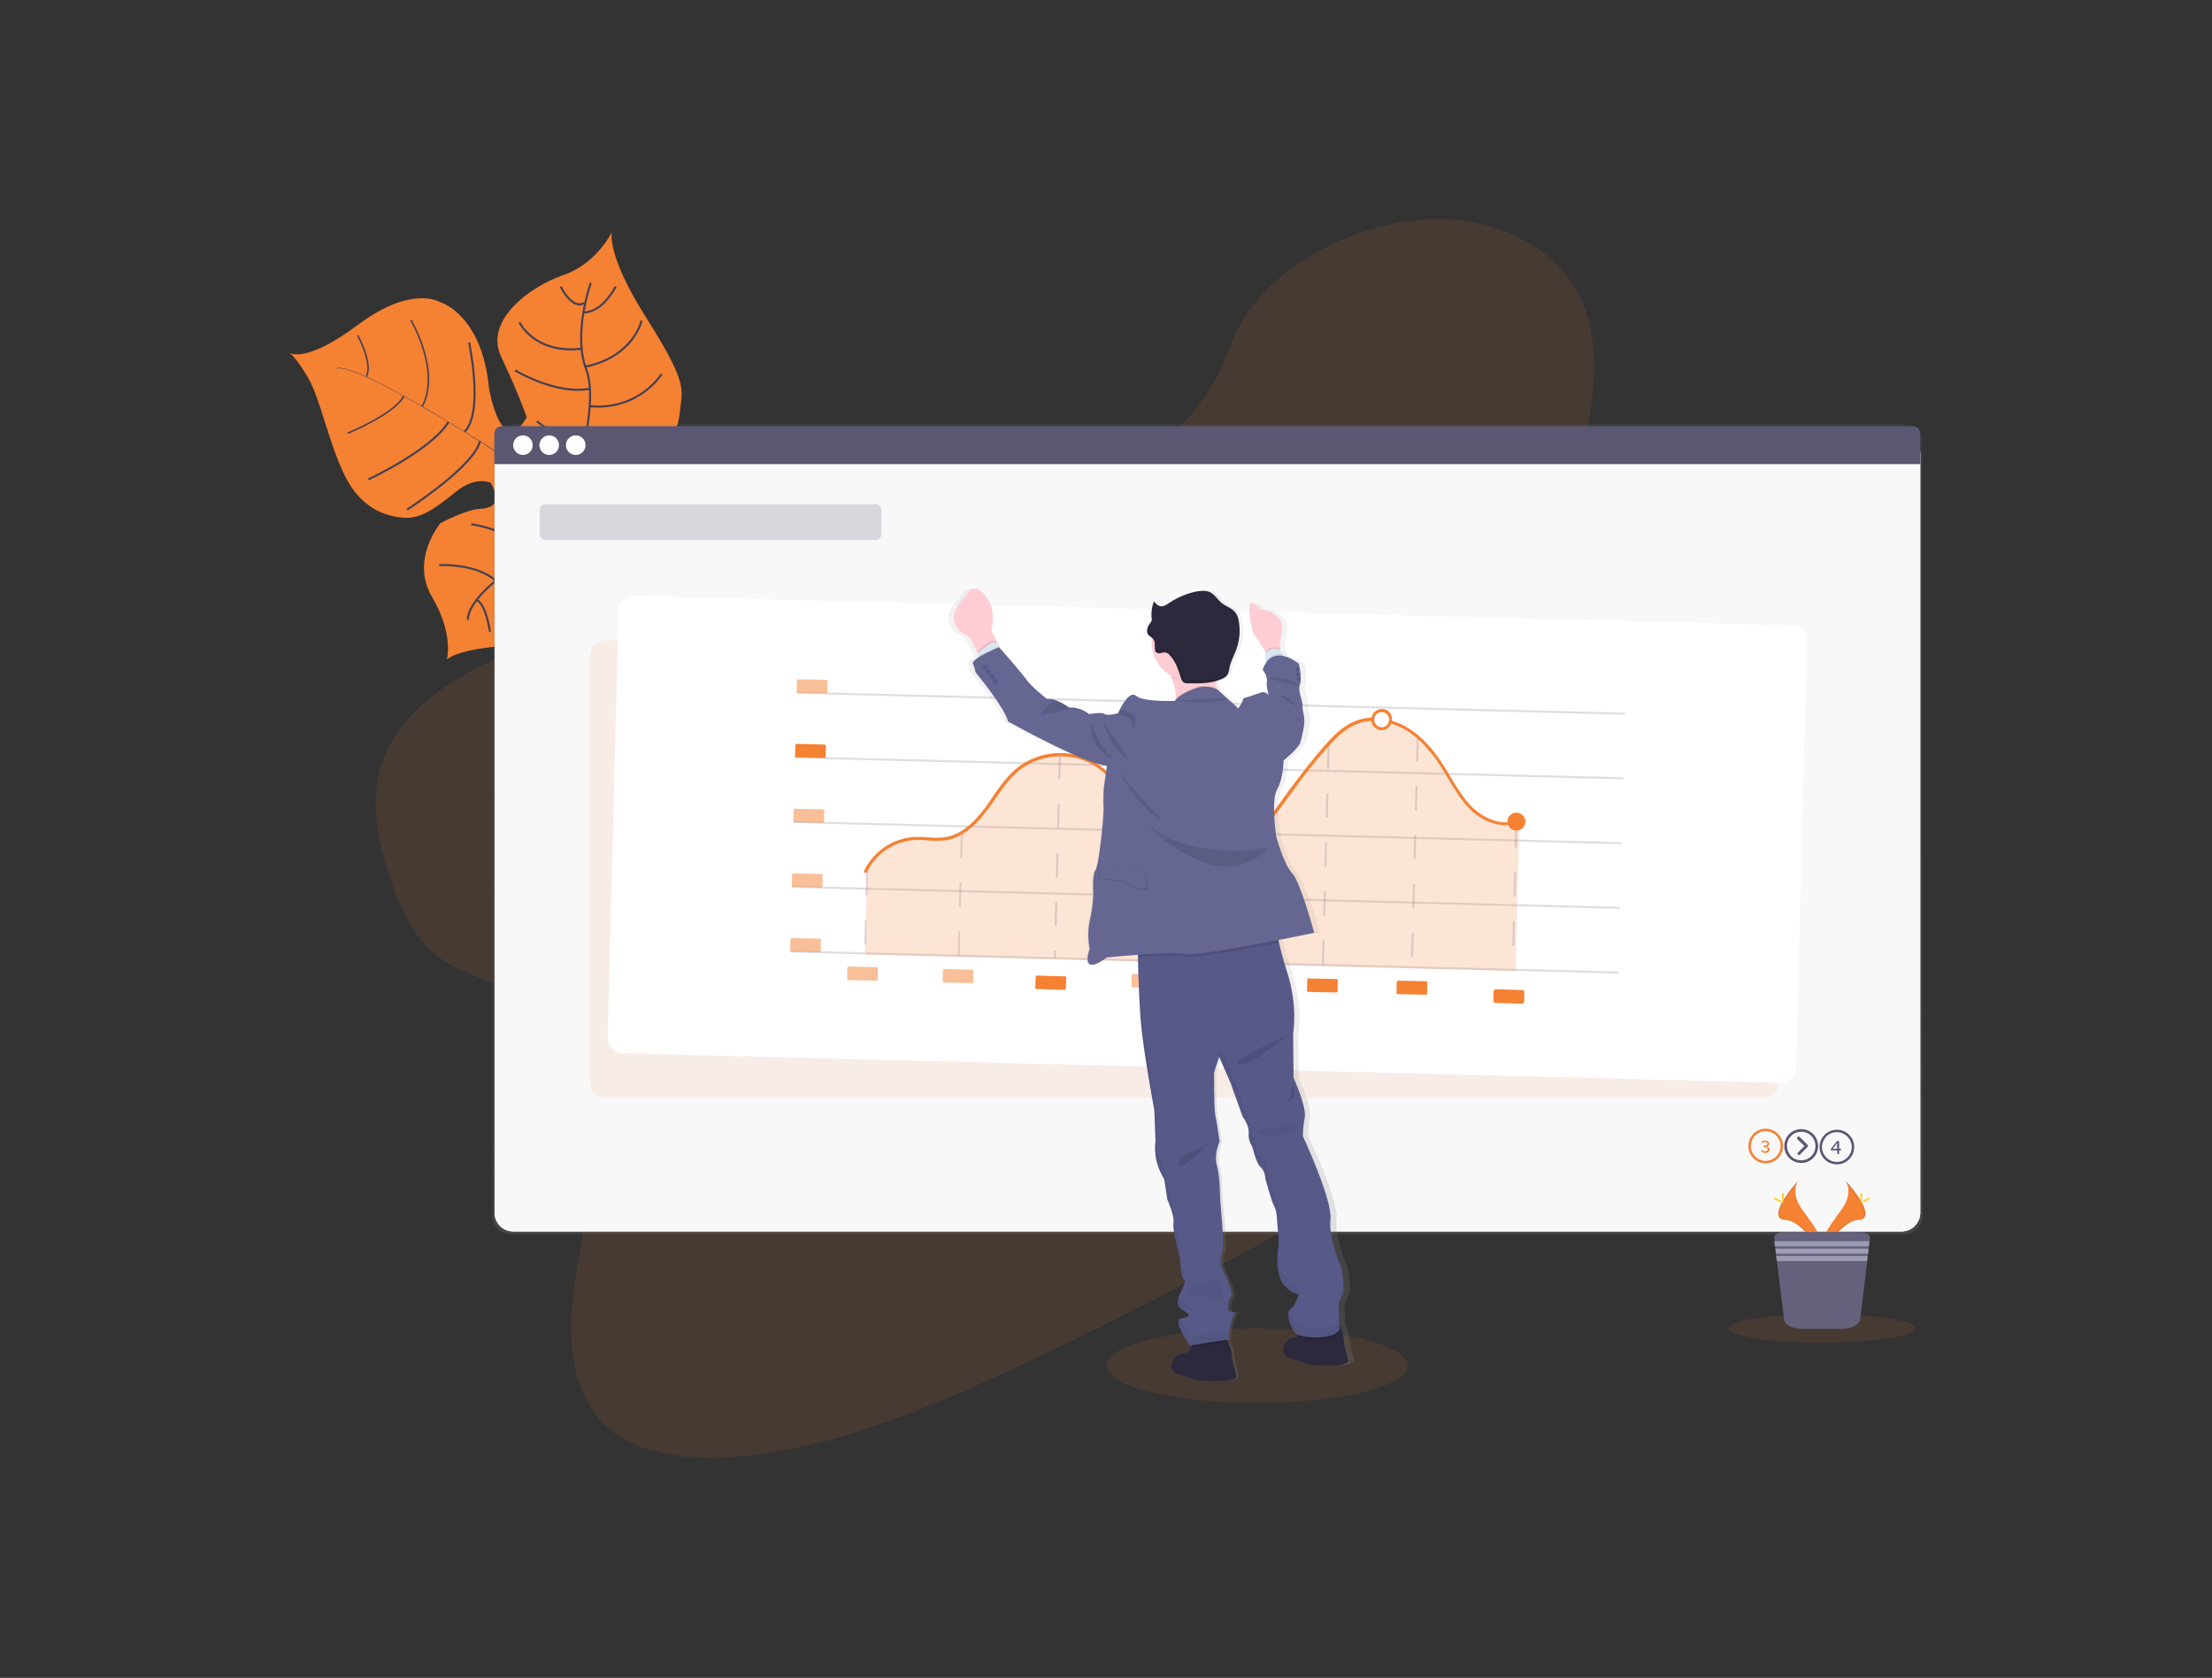 <?xml version="1.0" encoding="utf-8"?>
<!-- Generator: Adobe Illustrator 22.0.0, SVG Export Plug-In . SVG Version: 6.00 Build 0)  -->
<svg version="1.1" id="ebf8a77a-edff-4dc3-b5b4-de0e5991af45"
	 xmlns="http://www.w3.org/2000/svg" xmlns:xlink="http://www.w3.org/1999/xlink" x="0px" y="0px" viewBox="0 0 1085 822.8"
	 style="enable-background:new 0 0 1085 822.8;" xml:space="preserve">
<rect x="0" y="0" width="1085" height="822.8" fill="#333333" stroke="none"/>
<style type="text/css">
	.st0{fill:#F58132;}
	.st1{fill:#444053;}
	.st2{fill:none;stroke:#444053;stroke-miterlimit:10;}
	.st3{fill:none;stroke:#444053;stroke-width:0.75;stroke-miterlimit:10;}
	.st4{opacity:0.1;fill:#F58132;enable-background:new    ;}
	.st5{fill:url(#SVGID_1_);}
	.st6{fill:#FFFFFF;}
	.st7{opacity:4.000000e-02;fill:#5A5773;enable-background:new    ;}
	.st8{fill:#5A5773;}
	.st9{opacity:0.2;fill:none;stroke:#5A5773;stroke-miterlimit:10;enable-background:new    ;}
	.st10{opacity:0.2;fill:none;stroke:#5A5773;stroke-miterlimit:10;stroke-dasharray:12;enable-background:new    ;}
	.st11{opacity:0.2;fill:#F58132;enable-background:new    ;}
	.st12{opacity:0.5;fill:#F58132;enable-background:new    ;}
	.st13{opacity:0.2;fill:#5A5773;enable-background:new    ;}
	.st14{fill:url(#SVGID_2_);}
	.st15{fill:#2D293D;}
	.st16{opacity:0.1;enable-background:new    ;}
	.st17{fill:#575988;}
	.st18{opacity:5.000000e-02;enable-background:new    ;}
	.st19{opacity:5.000000e-02;}
	.st20{fill:#FFCDD3;}
	.st21{fill:#DCE6F2;}
	.st22{fill:#656691;}
	.st23{opacity:0.1;}
	.st24{fill:#FFD037;}
	.st25{fill:#65617D;}
	.st26{fill:#9D9CB5;}
</style>
<title>setup analytics</title>
<path class="st0" d="M300.1,113.9c0,0-2.8,10.9,16.7,41.6c19.5,30.7,18.1,35,17,43.8c-1.1,8.8-1.1,13.6-12.4,24.4
	c0,0-33.9,11.1-38.4,18c-4.5,6.9,7.5,32.1,7.5,32.1s11.5,30.6-29.9,42.4c0,0-32.4,0-41.4,7.2c0,0,3.5-12.4-7.3-30.7
	s4.1-36.1,4.1-36.1s12-6.6,19.6-7.1s10-4,5.1-12.7c0,0-7.1-3.7-16.9,4.2s-17.1,13.5-25.7,12.9s-20.7-4.3-28.7-20.1
	s-12.2-38.1-18.2-48.4S142,173,142,173s7.6,5.7,33.7-13.8s39.8-11.2,39.8-11.2s21,5.6,24.4,42.7c0,0,6.1,35.3,18.5,13.9
	c0,0-4.2-12-12.6-29.7s14.1-34.4,30.5-40C292.7,129.3,300.1,113.9,300.1,113.9z"/>
<path class="st1" d="M164.9,180.8l-0.1-0.2c5.2-2.2,29,10.8,48.1,22l-0.1,0.2C185.9,186.9,168.9,179.1,164.9,180.8z"/>
<path class="st1" d="M212.4,202.5l0.2-0.1c15.2,9,33.5,20.4,47.2,29.6c1.3,0.9,2.7,1.7,4,2.6l-0.2,0.3c-1.4-0.8-2.7-1.7-4-2.6
	C245.9,223.1,227.6,211.4,212.4,202.5z"/>
<path class="st1" d="M263.2,234.7l0.3-0.3c27.4,16.5,66,12.5,66.4,12.5l-4.3,4.8C325.3,251.8,290.8,251.2,263.2,234.7z"/>
<path class="st2" d="M289.8,138.7c0,0-9,25-2.2,42.6s-7.4,61.3-7.4,61.3s-4.7,18.4-12.3,23c0,0-11,13.7-17.5,15.2
	c-6.5,1.6-21.3,15.4-20.9,23.1"/>
<path class="st2" d="M302,140.5c0,0-6.3,12.8-15.8,12.7"/>
<path class="st2" d="M314.7,157.2c0,0-3.8,17.7-27.6,22.6"/>
<path class="st2" d="M324.5,183.5c0,0-11.2,17.9-35.2,15.7"/>
<path class="st2" d="M322.5,217c0,0-21,13.8-36.9,6.2"/>
<path class="st2" d="M275,140.5c0,0,5.5,11.6,11.6,8.1"/>
<path class="st2" d="M254.8,158.1c0,0,7.4,15.6,30.5,12.9"/>
<path class="st2" d="M252.6,181.6c0,0,20.3,12.3,36.8,9"/>
<path class="st2" d="M263.3,206.6c0,0,16.1,12.8,23.6,9.9"/>
<path class="st2" d="M259.6,216.1c0,0,4.3,13.5,0.1,16"/>
<path class="st2" d="M245.3,236.3c0,0,8.3-8.2,6-9.7"/>
<path class="st2" d="M230.1,167.9c0,0,7.3,34.5-2.2,43.8"/>
<path class="st2" d="M199.7,249.9c0,0,32.8-21.1,35.7-33.5"/>
<path class="st2" d="M180.7,235.1c0,0,30.9-14.4,39.3-28.2"/>
<path class="st3" d="M201.5,156.9c0,0,14.9,24.9,5.6,42.4"/>
<path class="st3" d="M170.6,212.4c0,0,22.9-9.3,27.5-18.2"/>
<path class="st3" d="M175.5,164.5c0,0,7.7,14.1,4.1,20.2"/>
<path class="st2" d="M254.8,248c0,0,20.7-2.8,22.9,2.6"/>
<path class="st2" d="M287.8,290.4c0,0-1.1-22.6-14-31.3"/>
<path class="st2" d="M231.2,257.1c0,0,21.7,2.6,29.4,16.7"/>
<path class="st2" d="M267.5,306.8c0,0,3.4-16.6-12.5-28.3"/>
<path class="st2" d="M215.5,277.1c0,0,18-0.9,27.6,7.6"/>
<path class="st2" d="M240.3,309.8c0,0-1.7-13.1-6.4-15.6"/>
<path class="st4" d="M519.5,253.4c-40.5,20.4-84.8,29.3-128,36.1c-43.2,6.9-86.8,12.1-129.3,26.4c-27.4,9.2-56.3,24.1-69.8,47.3
	c-13,22.3-8.2,46-1.3,66.7c5.2,15.6,11.8,31.3,26,40.8c9.8,6.6,22.6,9.7,33.3,15.3c37.3,19.5,43.3,65.3,37.3,107.4
	c-2.8,19.8-7.7,39.8-7.6,59.1s5.7,38.6,21,50c15.2,11.3,38.1,13.6,60.5,11.8c45.6-3.7,91.4-22.6,135-42.9
	c96.6-44.9,189.1-98.5,281.4-151.9c34.1-19.8,68.5-39.6,99.9-63.1c17.5-13,34.7-27.9,42.8-45.8c10.3-22.7,2.4-47.4-18.3-57.6
	c-34.7-17.1-92.7,5.5-122.6-16.9c-16.5-12.3-18.7-34.8-16-56c5.8-45.4,29.6-95.5,11.4-134c-12.5-26.4-45.4-41.8-81.3-38
	c-37.6,4-79.4,28.7-90.6,62.1C591.7,204.8,555.2,235.4,519.5,253.4z"/>
<ellipse class="st4" cx="616.6" cy="669.7" rx="73.9" ry="18.3"/>
<linearGradient id="SVGID_1_" gradientUnits="userSpaceOnUse" x1="592.196" y1="217.725" x2="592.196" y2="615.104" gradientTransform="matrix(1 0 0 -1 0 822.992)">
	<stop  offset="0" style="stop-color:#808080;stop-opacity:0.25"/>
	<stop  offset="0.54" style="stop-color:#808080;stop-opacity:0.12"/>
	<stop  offset="1" style="stop-color:#808080;stop-opacity:0.1"/>
</linearGradient>
<path class="st5" d="M250.7,207.9h683.1c5.1,0,9.2,4.1,9.2,9.2V596c0,5.1-4.1,9.2-9.2,9.2H250.7c-5.1,0-9.2-4.1-9.2-9.2V217.1
	C241.4,212,245.6,207.9,250.7,207.9z"/>
<path class="st6" d="M251.8,213.5h680.9c5.1,0,9.2,4.1,9.2,9.2v372c0,5.1-4.1,9.2-9.2,9.2H251.8c-5.1,0-9.2-4.1-9.2-9.2v-372
	C242.6,217.6,246.7,213.5,251.8,213.5z"/>
<path class="st6" d="M251.8,213.5h680.9c5.1,0,9.2,4.1,9.2,9.2v372c0,5.1-4.1,9.2-9.2,9.2H251.8c-5.1,0-9.2-4.1-9.2-9.2v-372
	C242.6,217.6,246.7,213.5,251.8,213.5z"/>
<path class="st7" d="M251.8,213.5h680.9c5.1,0,9.2,4.1,9.2,9.2v372c0,5.1-4.1,9.2-9.2,9.2H251.8c-5.1,0-9.2-4.1-9.2-9.2v-372
	C242.6,217.6,246.7,213.5,251.8,213.5z"/>
<path class="st8" d="M938.4,209H246.1c-2,0-3.6,1.6-3.6,3.6v15h699.4v-15C941.9,210.6,940.3,209,938.4,209z"/>
<g id="_x34_856ee63-6c9d-47e3-9e79-3603b2312fc4">
	<circle class="st6" cx="256.5" cy="218.3" r="4.8"/>
	<circle class="st6" cx="269.4" cy="218.3" r="4.8"/>
	<circle class="st6" cx="282.4" cy="218.3" r="4.8"/>
</g>
<path class="st4" d="M296.9,314H865c4.2,0,7.5,3.4,7.5,7.5v209.4c0,4.2-3.4,7.5-7.5,7.5H296.9c-4.2,0-7.5-3.4-7.5-7.5V321.5
	C289.4,317.4,292.7,314,296.9,314z"/>
<path class="st6" d="M311.1,292.3L879,306.7c4.2,0.1,7.4,3.6,7.3,7.7L881,523.7c-0.1,4.2-3.6,7.4-7.7,7.3l-567.9-14.5
	c-4.2-0.1-7.4-3.6-7.3-7.7l5.3-209.3C303.5,295.4,307,292.2,311.1,292.3z"/>
<line class="st9" x1="390.8" y1="339.7" x2="797" y2="350"/>
<line class="st9" x1="390" y1="371.4" x2="796.2" y2="381.7"/>
<line class="st9" x1="389.2" y1="403.1" x2="795.4" y2="413.5"/>
<line class="st9" x1="388.4" y1="434.9" x2="794.6" y2="445.2"/>
<line class="st10" x1="425.3" y1="427.2" x2="424.3" y2="467.5"/>
<line class="st9" x1="387.6" y1="466.6" x2="793.8" y2="476.9"/>
<line class="st10" x1="470.2" y1="468.7" x2="471.8" y2="408.6"/>
<path class="st11" d="M739,403.8c-7.2,0.6-14.3-3.4-18.6-7.7c-4.5-4.4-7.7-9.9-10.9-15.2c-1-1.7-2-3.4-3.1-5.1
	c-5.5-8.7-11-14.5-17.2-18.4c-2.3-1.4-4.8-2.5-7.3-3.4c-0.2,0.6-0.6,1.1-1,1.6c-0.9,1-2.2,1.6-3.6,1.6h-0.2c-2.5-0.1-4.6-2-5-4.5
	c-2.3,0.1-4.6,0.6-6.8,1.4c-6.4,2.4-11.3,7.6-15.8,12.8c-5.4,6.2-10.6,12.7-15.4,19.4c-1,1.3-2,2.7-3,4.1
	c-5.3,7.3-10.7,14.9-17.7,20.8c-9.4,8-20.8,11.4-30.4,9.2c-11.5-2.7-19.7-12.8-25.6-21.4c-0.7-1.1-1.5-2.2-2.3-3.3
	c-5.5-8.1-11.1-16.5-19.5-21.4c-11-6.5-26.2-5.3-36.2,2.6c-4.9,3.9-8.5,9.2-12,14.3c-1.2,1.8-2.5,3.6-3.8,5.3
	c-6.6,8.9-13.3,13.8-20.6,14.8c-2.9,0.3-5.8,0.3-8.6,0c-1.9-0.1-3.9-0.3-5.8-0.2c-9.8,0.4-18.6,5.9-23.3,14.5l-1,42.5l319.1,8.1
	l1.8-70.3c-2.1,1.2-4.8,0.4-6-1.8C739.1,404.1,739,404,739,403.8L739,403.8z"/>
<line class="st10" x1="519.9" y1="370.2" x2="517.4" y2="469.9"/>
<line class="st10" x1="564.5" y1="408.3" x2="562.9" y2="471.1"/>
<line class="st10" x1="608.7" y1="415.7" x2="607.3" y2="472.2"/>
<line class="st10" x1="651.7" y1="365.1" x2="648.9" y2="473.3"/>
<line class="st10" x1="695.4" y1="361.4" x2="692.5" y2="474.4"/>
<line class="st10" x1="743.8" y1="403.9" x2="742" y2="475.6"/>
<path class="st0" d="M681.4,349.1c-1-1-2.3-1.5-3.7-1.4c-2.5,0-4.6,1.9-5,4.4c0,0.3-0.1,0.6-0.1,0.9c0,0.2,0,0.4,0,0.6
	c0.2,1.2,0.7,2.2,1.5,3c0.9,0.9,2.1,1.4,3.4,1.5h0.2c1.4,0,2.7-0.6,3.6-1.6c0.4-0.5,0.8-1,1-1.6c0.2-0.5,0.3-0.9,0.4-1.4
	c0-0.2,0-0.4,0-0.7C682.9,351.4,682.3,350.1,681.4,349.1z M681.1,354.5c-0.2,0.4-0.4,0.7-0.7,1c-1.4,1.5-3.8,1.5-5.2,0.1
	c-0.6-0.5-0.9-1.2-1.1-2c0-0.2-0.1-0.4-0.1-0.6c0-0.3,0-0.6,0.1-0.9c0.4-1.7,1.8-2.8,3.5-2.9h0.2c2,0.1,3.6,1.6,3.6,3.6
	c0,0.1,0,0.2,0,0.2C681.5,353.5,681.3,354,681.1,354.5z"/>
<circle class="st0" cx="743.8" cy="402.9" r="4.4"/>
<path class="st0" d="M674.1,352.9c0,0.2,0,0.4,0.1,0.6c-0.5,0-1,0-1.5,0c-2.3,0.1-4.6,0.6-6.8,1.4c-6.4,2.4-11.3,7.6-15.8,12.8
	c-5.4,6.2-10.6,12.7-15.4,19.4c-1,1.3-1.9,2.7-3,4.1c-5.3,7.3-10.7,14.9-17.7,20.8c-9.4,8-20.8,11.4-30.4,9.2
	c-11.5-2.7-19.7-12.8-25.6-21.4c-0.7-1.1-1.5-2.2-2.3-3.3c-5.5-8.1-11.2-16.5-19.5-21.4c-11-6.5-26.2-5.3-36.2,2.6
	c-4.8,3.9-8.5,9.2-12,14.3c-1.2,1.8-2.5,3.6-3.8,5.3c-6.6,8.9-13.3,13.8-20.6,14.8c-2.9,0.3-5.8,0.3-8.6,0c-1.9-0.2-3.9-0.3-5.8-0.2
	c-10.5,0.4-19.9,6.8-24.2,16.3l-1.4-0.6c4.6-10.1,14.4-16.7,25.5-17.2c2,0,4,0,6,0.2c2.8,0.3,5.5,0.3,8.3,0
	c6.8-1,13.2-5.6,19.6-14.2c1.3-1.7,2.5-3.5,3.7-5.3c3.6-5.2,7.3-10.6,12.3-14.6c10.9-8.5,25.8-9.6,37.8-2.8
	c8.7,5.1,14.4,13.6,20,21.9c0.7,1.1,1.5,2.2,2.3,3.3c5.7,8.3,13.7,18.2,24.7,20.8c9.1,2.1,20-1.2,29.1-8.9
	c6.9-5.8,12.3-13.3,17.5-20.6c1-1.4,1.9-2.7,3-4.1c4.9-6.6,10.1-13.2,15.5-19.5c4.6-5.3,9.6-10.7,16.4-13.2c2.4-0.9,4.8-1.4,7.3-1.5
	c0.5,0,1,0,1.5,0C674.1,352.4,674.1,352.6,674.1,352.9z"/>
<path class="st0" d="M744.1,403.6c-8.7,3.2-17.8-1.6-23-6.7c-4.5-4.4-7.7-9.9-10.9-15.2c-1-1.7-2-3.4-3.1-5.1
	c-5.5-8.7-11-14.5-17.2-18.4c-2.3-1.4-4.8-2.5-7.3-3.3c-0.5-0.2-1-0.3-1.5-0.4c0.2-0.4,0.3-0.9,0.4-1.4c0.5,0.1,1,0.3,1.5,0.4
	c2.7,0.9,5.3,2,7.7,3.5c6.5,4,12.1,10,17.7,18.9c1.1,1.7,2.1,3.4,3.1,5.1c3.1,5.2,6.3,10.6,10.7,14.9c4.9,4.8,13.5,9.4,21.5,6.4
	L744.1,403.6z"/>
<path class="st12" d="M391.6,333.1l13.7,0.3c0.4,0,0.7,0.3,0.6,0.7l-0.1,5.3c0,0.4-0.3,0.7-0.7,0.6l-13.7-0.3
	c-0.4,0-0.7-0.3-0.6-0.7l0.1-5.3C391,333.4,391.3,333.1,391.6,333.1z"/>
<path class="st0" d="M390.8,364.8l13.7,0.3c0.4,0,0.7,0.3,0.6,0.7l-0.1,5.3c0,0.4-0.3,0.7-0.7,0.6l-13.7-0.3c-0.4,0-0.7-0.3-0.6-0.7
	l0.1-5.3C390.2,365.1,390.5,364.8,390.8,364.8z"/>
<path class="st12" d="M390,396.6l13.7,0.3c0.4,0,0.7,0.3,0.6,0.7l-0.1,5.3c0,0.4-0.3,0.7-0.7,0.6l-13.7-0.3c-0.4,0-0.7-0.3-0.6-0.7
	l0.1-5.3C389.3,396.8,389.7,396.5,390,396.6z"/>
<path class="st12" d="M389.2,428.3l13.7,0.3c0.4,0,0.7,0.3,0.6,0.7l-0.1,5.3c0,0.4-0.3,0.7-0.7,0.6l-13.7-0.3
	c-0.4,0-0.7-0.3-0.6-0.7l0.1-5.3C388.5,428.6,388.8,428.3,389.2,428.3z"/>
<path class="st12" d="M388.4,460l13.7,0.3c0.4,0,0.7,0.3,0.6,0.7l-0.1,5.3c0,0.4-0.3,0.7-0.7,0.6l-13.7-0.3c-0.4,0-0.7-0.3-0.6-0.7
	l0.1-5.3C387.7,460.3,388,460,388.4,460z"/>
<path class="st12" d="M416.3,474l13.7,0.3c0.4,0,0.7,0.3,0.6,0.7l-0.1,5.3c0,0.4-0.3,0.7-0.7,0.6l-13.7-0.3c-0.4,0-0.7-0.3-0.6-0.7
	l0.1-5.3C415.7,474.3,416,474,416.3,474z"/>
<path class="st12" d="M463.2,475.2l13.7,0.3c0.4,0,0.7,0.3,0.6,0.7l-0.1,5.3c0,0.4-0.3,0.7-0.7,0.6l-13.7-0.3
	c-0.4,0-0.7-0.3-0.6-0.7l0.1-5.3C462.5,475.5,462.8,475.2,463.2,475.2z"/>
<path class="st0" d="M508.7,478.4l13.7,0.4c0.4,0,0.7,0.3,0.6,0.7l-0.2,5.3c0,0.4-0.3,0.7-0.7,0.6l-13.7-0.4c-0.4,0-0.7-0.3-0.6-0.7
	l0.2-5.3C508,478.7,508.3,478.4,508.7,478.4z"/>
<path class="st12" d="M555.8,477.6l13.7,0.3c0.4,0,0.7,0.3,0.6,0.7l-0.1,5.3c0,0.4-0.3,0.7-0.7,0.6l-13.7-0.3
	c-0.4,0-0.7-0.3-0.6-0.7l0.1-5.3C555.1,477.8,555.4,477.6,555.8,477.6z"/>
<path class="st12" d="M600.2,478.7l13.7,0.3c0.4,0,0.7,0.3,0.6,0.7l-0.1,5.3c0,0.4-0.3,0.7-0.7,0.6l-13.7-0.3
	c-0.4,0-0.7-0.3-0.6-0.7l0.1-5.3C599.5,479,599.9,478.7,600.2,478.7z"/>
<path class="st0" d="M641.9,479.8l13.7,0.3c0.4,0,0.7,0.3,0.6,0.7l-0.1,5.3c0,0.4-0.3,0.7-0.7,0.6l-13.7-0.3c-0.4,0-0.7-0.3-0.6-0.7
	l0.1-5.3C641.2,480,641.5,479.7,641.9,479.8z"/>
<path class="st0" d="M685.8,480.9l13.7,0.3c0.4,0,0.7,0.3,0.6,0.7l-0.1,5.3c0,0.4-0.3,0.7-0.7,0.6l-13.7-0.3c-0.4,0-0.7-0.3-0.6-0.7
	l0.1-5.3C685.1,481.2,685.4,480.9,685.8,480.9z"/>
<path class="st0" d="M733.7,485.1l13,0.4c0.6,0,1,0.5,1,1.1l-0.1,4.6c0,0.6-0.5,1-1.1,1l-13-0.4c-0.6,0-1-0.5-1-1.1l0.1-4.6
	C732.6,485.6,733.1,485.1,733.7,485.1z"/>
<path class="st0" d="M866.1,554.7c4,0,7.3,3.3,7.3,7.3c0,4-3.3,7.3-7.3,7.3c-4,0-7.3-3.3-7.3-7.3c0-1.9,0.8-3.8,2.1-5.2
	C862.3,555.4,864.2,554.7,866.1,554.7 M866.1,553.5c-4.7,0-8.5,3.8-8.5,8.5c0,4.7,3.8,8.5,8.5,8.5c4.7,0,8.5-3.8,8.5-8.5
	c0,0,0,0,0,0C874.5,557.3,870.8,553.5,866.1,553.5z"/>
<path class="st0" d="M863.8,564.5l0.4-0.6c0.4,0.4,1,0.7,1.6,0.7c0.7,0,1.3-0.4,1.3-1s-0.5-1.1-2-1.1v-0.7c1.3,0,1.8-0.4,1.8-1
	s-0.5-0.8-1.1-0.8c-0.5,0-1,0.2-1.4,0.6l-0.5-0.6c0.5-0.5,1.2-0.7,1.9-0.7c1.1,0,2,0.6,2,1.5c0,0.7-0.5,1.1-1.2,1.4v0
	c0.8,0.1,1.4,0.7,1.4,1.5c0,1-1,1.7-2.2,1.7C865.2,565.3,864.4,565,863.8,564.5z"/>
<path class="st8" d="M901,555.2c4,0,7.3,3.3,7.3,7.3c0,4-3.3,7.3-7.3,7.3c-4,0-7.3-3.3-7.3-7.3c0-1.9,0.8-3.8,2.1-5.2
	C897.2,555.9,899.1,555.2,901,555.2 M901,554c-4.7,0-8.5,3.8-8.5,8.5s3.8,8.5,8.5,8.5c4.7,0,8.5-3.8,8.5-8.5c0,0,0,0,0,0
	C909.5,557.8,905.7,554,901,554C901,554,901,554,901,554L901,554z"/>
<path class="st8" d="M901.1,561.6c0-0.4,0-0.8,0.1-1.2h-0.1c-0.2,0.3-0.4,0.6-0.6,1l-1.5,1.9h4v0.8h-5v-0.6l3-3.9h1.1v6.3h-0.9
	L901.1,561.6z"/>
<path class="st8" d="M881.7,557.6c0.3-0.3,0.8-0.3,1.1,0l3.8,3.8c0.3,0.3,0.3,0.8,0,1c0,0,0,0,0,0l-3.7,3.8c-0.3,0.3-0.7,0.3-1,0
	c0,0,0,0,0,0c-0.3-0.3-0.3-0.7,0-1c0,0,0,0,0,0l3.2-3.2l-3.3-3.2C881.4,558.5,881.4,558,881.7,557.6
	C881.7,557.7,881.7,557.7,881.7,557.6L881.7,557.6z"/>
<path class="st8" d="M875.2,562c0,4.6,3.7,8.3,8.3,8.3c4.6,0,8.3-3.7,8.3-8.3c0-4.6-3.7-8.3-8.3-8.3c0,0,0,0,0,0
	C879,553.7,875.2,557.4,875.2,562z M876.5,562c0-3.9,3.1-7,7-7c3.9,0,7,3.1,7,7c0,3.9-3.1,7-7,7c-1.9,0-3.7-0.7-5-2.1
	C877.3,565.6,876.5,563.8,876.5,562z"/>
<path class="st13" d="M267.5,247.3h162c1.6,0,2.8,1.3,2.8,2.8V262c0,1.6-1.3,2.8-2.8,2.8h-162c-1.6,0-2.8-1.3-2.8-2.8v-11.9
	C264.6,248.5,265.9,247.3,267.5,247.3z"/>
<linearGradient id="SVGID_2_" gradientUnits="userSpaceOnUse" x1="512.952" y1="6.063" x2="512.952" y2="399.051" gradientTransform="matrix(0.999 -3.838781e-02 -3.838781e-02 -0.999 59.588 704.09)">
	<stop  offset="0" style="stop-color:#808080;stop-opacity:0.25"/>
	<stop  offset="0.54" style="stop-color:#808080;stop-opacity:0.12"/>
	<stop  offset="1" style="stop-color:#808080;stop-opacity:0.1"/>
</linearGradient>
<path class="st14" d="M664.1,666.6c-1.2-4.4-2-8.3-2-8.3s0.1-4.9-2.3-8.5l0-1.2l0,0l-0.3-9c0.6-1.7,1.3-3.3,2.1-4.8
	c1.5-2.9-0.5-13.2-0.5-13.2s-6.6-14.4-5.5-23.7c1.1-9.3-13.9-40.7-13.9-40.7c0-3.1,0.3-6.2,0.9-9.2c0.1-0.6,0.2-1.3,0.1-1.9
	c0-0.1,0-0.1,0-0.2c0,0,0,0.1,0,0.1c-0.4-6.1-5.7-17.4-5.7-17.4l-0.2-21.9c0,0,2.6-13-3.1-30.1c-2-6-3.3-10.7-4.2-14.5
	c-0.1-0.4-0.2-0.8-0.3-1.2c10.3-2,18.2-3.6,18.2-3.6s-7-24.9-11.2-29.2c-4.2-4.2-8-17.9-8-17.9s-2.8-17.7,0.4-23
	c3.2-5.3,3.4-14.3,3.4-14.3s7.6-6,8.5-8.5c0.9-2.5,2.3-8.3,2.2-11.3c-0.1-3-1.2-5.6-0.9-7.2c0.3-1.6-2.6-7.5-1.4-10.3
	c0.3-0.9,0.4-1.8,0.4-2.7c0,0,0-0.1,0-0.1s0,0,0,0c-0.1-2.5-0.4-4.9-1-7.3c-2.3-1.8-5-3.1-7.9-3.8l-0.2-0.7l-0.5-1.8
	c-0.3-0.2-0.5-0.3-0.8-0.4l0-0.6l-0.2-2.5l1-5.8c2-10.1-11.4-11.1-11.4-11.1c-0.9-1.5-2.3-2.6-3.9-3.2c-2.7-0.8,0.1,15,1.4,16
	c1,0.7,4.1,5.6,5.6,8l0,0l0.2,0.4c-0.2,0.2-0.4,0.4-0.6,0.7l0.6,3.4l0.1,0.5c-0.8,1.1-1.5,2.4-2,3.7c0,0,2.5,2.6,2.2,5.6
	c-0.4,3,1,6.7,1.1,6.9c-0.1-0.2-1.9-1.9-3.6-1.4c-1.7,0.5-6.4,2.1-6.4,2.1s-3.6,0.7-3.2,1.5s-2.3,4.3-2.3,4.3l-10-8.7
	c-0.1-0.3-0.2-0.5-0.3-0.8c-0.4-1.3-0.8-2.6-1-3.9c1-0.3,2.1-0.7,3-1.1c1-0.4,1.9-1,2.6-1.8c0.9-1.2,1-2.8,1.4-4.2
	c0.6-2.8,2.2-5.4,3.3-8.1c1.8-4.5,2.3-9.5,1.4-14.3c-0.2-1.5-0.8-2.9-1.6-4.1c-1.7-2.1-4.5-2.9-6.6-4.5s-3.6-4.2-6-5.4
	c-2.2-1.1-4.9-0.8-7.3-0.3c-4.8,1-9.4,2.8-13.5,5.5c-1.4,0.9-2.9,1.9-4.5,1.7c-1.4-0.2-2.4-1.3-3.4-2.3c0,0,0-0.1,0-0.1l-0.1-0.1
	c-0.9,2.3-1.3,4.8-1.2,7.2c0,0.4,0,0.8,0.1,1.2c0,0.1,0,0.3,0,0.4c0,0.1,0,0.2,0,0.3l0,0c0,0.2,0,0.3-0.1,0.5
	c-0.2,0.5-0.5,1-0.8,1.3c-0.3,0.3-0.5,0.7-0.7,1.1c0-0.1,0.1-0.3,0.1-0.4c-0.6,0.9-0.9,2-0.9,3.1c0,0.8,0.3,1.6,0.8,2.1
	c0.5,0.5,1,0.9,1.6,1.2c-0.2,1.1-0.2,2.1-0.2,3.2c0.3,6.5,3.9,12.4,9.7,15.5l0.4,0.8c1.4,3.2,2.4,6.9,2.1,10.4
	c0,0.3-0.1,0.5-0.1,0.7c-0.1,0.1-0.2,0.3-0.3,0.4l0,0c0,0-15.8,0.7-19.7-2.5c-3.9-3.2-9.1,8.6-9.1,8.6s-5.6,1.3-6.8,0.3
	c-1.2-1.1-7.8,0.1-7.8,0.1c-2.8-2.3-6.4-3.5-10-3.2c-2.3-1.6-4.8-2.9-7.4-3.8l0,0l-0.2-0.1l0,0c-1.2-0.4-2.4-0.5-3.6-0.3
	c0,0-8-6.1-10.4-9.5c-2.4-3.4-13.7-15.8-13.8-15.8l-0.1-0.6l-0.2-1.9c-0.3,0.1-0.6,0.1-1,0.1c-0.1-0.2-0.1-0.4-0.2-0.6
	c-0.7-1.8-1.5-3.5-2.5-5.2c0,0-0.1-2.4,0.6-3c0.7-0.6-0.6-9.2-0.6-9.2s-7.7-16.2-13.5-3.6c0,0-11.6,8.4-1.2,17.2
	c0,0,4.1,1.8,4.7,3.3c0.4,1,1.9,3.7,2.8,5.5l0.4,0.8l-0.1,0.1l0.2,1.5l0.1,0.6c-1.8,1.1-3.1,2.3-2.7,3c0.6,1.3,1,2.8,1.3,4.2
	c0,0,14.5,16.8,16.5,24.1c0,0,37.9,20.6,50.1,21.7l-1.7,11.1c0,0-0.4,6.6-0.1,9c0.3,2.3-1,13.1-1,13.1s-1.5,15.8-3.2,18.1
	s-1,11.7-1,11.7c-0.3,4.5-0.9,9-1.9,13.5c-1.6,6,0,13.4,0,13.4s-5.6,14.4,8.8,4.2c0,0,7.2-0.7,15.6-1.3c0,0.3,0,0.5,0,0.8
	c0,1.1,0,2.2,0.1,3.5c0.2,8.1,0.6,19.3,1.3,27.7c1.2,14.9,6.9,44.3,6.9,44.3l0.6,14.8c-0.2,1.4-0.3,2.8-0.3,4.3
	c0.1,5.2,1.7,10.3,4.6,14.7l1.5,9.9c0,0,3,6.4,3.1,10.3c0,0.3,0,0.6-0.1,1c-0.1,0.5-0.1,1-0.1,1.5c0,4.5,3.1,15.2,3.1,15.2
	s0.6,10.8,2.2,11.4c1.4,0.5-1.6,6.3-2.5,8c0-0.1-0.1-0.2-0.1-0.3l-0.2,0.3c-0.3,0.9-0.4,1.8-0.4,2.8c-0.1,1.5,0.6,3,1.9,3.7
	c3.2,1.8,4.9,3.3,2.3,4c-1,0.2-1.9,0.4-2.8,0.7l-0.1-0.4c-0.7,0.3-1.1,1.1-0.9,1.9c0,0.8,0.3,1.9,1.1,3.6c2.8,5.7,4.7,7.8,4.7,7.8
	l1.2-0.2c-0.2,0.5-0.4,0.9-0.7,1.4c-0.4,0.7-1.1,1.3-1.8,1.7c-0.7,0.4-1.4,0.7-2.2,0.8c-1.8,0.1-3.4,1-4.5,2.4
	c-1.5,2.2-2.4,5,0.9,7.4l11.8,3.6c0,0,20.1,1.8,18.8-2.6c-1.2-4.4-2-8.3-2-8.3c0-2.7-0.7-5.4-1.9-7.9c-0.2-0.4-0.5-0.8-0.7-1.1
	l0.7-0.1c0,0,1.1-10,3-11.9c0.4-0.5,0.5-0.8,0.4-1c0.2-0.5-0.3-0.8-1-1c0,0.1-0.1,0.3-0.1,0.4c-0.6-0.1-1.3-0.2-1.9-0.1
	c0,0-0.8-5.2,1.2-7.1c0.3-0.4,0.5-1,0.3-1.6c0-0.7-0.1-1.4-0.3-2.1c0,0,0,0.1-0.1,0.1c-1.2-4.7-5.1-12-5.1-12s-0.3-4.7,0.9-6.6
	c1.2-1.9-1.2-25.6-1.2-25.6s0-11.5-1.6-16.8s1.3-11.7,1.3-11.7s0-0.1-0.1-0.3c0,0,0-0.1,0-0.1c0,0-0.1-0.7-0.3-1.8c0,0,0,0.1,0,0.1
	c-0.4-3-1.3-8.5-1.8-11c-0.8-3.6-0.6-20.9-0.6-20.9l2.6-7.5l5.7,12.5l6.2,16.8c0,0,2.9,3.5,3.1,7.1c0,0.2,0,0.4,0,0.5
	c0,0.4,0,0.7,0,1.1c0,2.1,0.7,4.2,1.9,6c0,0,1.8,8,4.1,9.9c2.3,2,2.5,5.9,2.5,5.9s3.2,11.5,4.6,13.5c1.2,1.7,1.4,6.4,1.5,7.9l0,0
	c0,0.3,0,0.4,0,0.4s0.5,4.1,0.7,7.6c0,0.4,0,0.8,0,1.2c0,0,0-0.1,0-0.1c0,1,0,1.9-0.2,2.8c0,0,0,0.1,0,0.2c0-0.2,0-0.4,0-0.6
	c-0.5,2.4-0.7,4.8-0.6,7.3c0.1,4.2,0.9,9.1,3.6,11.9c4.6,4.9,7.3,4.1,7.3,4.1s-1.9,6.4-4.4,7.7c-0.1,0.1-0.2,0.1-0.3,0.2
	c0-0.1-0.1-0.2-0.1-0.4c-0.5,0.7-0.8,1.5-0.7,2.4c-0.1,2.8,1.8,7.2,3.6,9.2c0.6,0.6,1.4,1,2.2,1.2c-0.1,0.1-0.3,0.2-0.4,0.3
	c-0.3,0.2-0.6,0.3-0.9,0.5c-0.4,0.2-0.9,0.3-1.3,0.4c-1.8,0.1-3.4,1-4.5,2.4c-1.5,2.1-2.5,5,0.8,7.4l11.8,3.6
	C645.2,669.3,665.3,671.1,664.1,666.6z"/>
<path class="st15" d="M588.1,677l-11.4-3.5c-3.2-2.4-2.3-5.3-0.8-7.4c1-1.4,2.6-2.3,4.4-2.4c0.8-0.1,1.5-0.4,2.1-0.8
	c0.7-0.4,1.3-1,1.7-1.7c0.8-1.3,1.2-2.9,1.1-4.4c0,0,12.2-4.1,15.7-0.6c0.6,0.6,1.2,1.3,1.6,2.1c1.2,2.4,1.8,5.1,1.9,7.9
	c0,0,0.8,3.9,2,8.3C607.5,678.8,588.1,677,588.1,677z"/>
<path class="st15" d="M642.9,669.3l-11.4-3.6c-3.2-2.4-2.3-5.3-0.8-7.4c1-1.4,2.6-2.3,4.4-2.4c0.4-0.1,0.9-0.2,1.3-0.4
	c0.3-0.1,0.6-0.3,0.9-0.5c3.1-1.9,2.8-6.1,2.8-6.1s12.2-4.1,15.7-0.6c0.5,0.5,0.9,1,1.2,1.6c2.3,3.6,2.2,8.5,2.2,8.5s0.8,3.9,2,8.3
	C662.3,671.2,642.9,669.3,642.9,669.3z"/>
<path class="st16" d="M600.9,656c0.6,0.6,1.2,1.3,1.6,2.1l0,0L584,661c0.8-1.3,1.2-2.9,1.1-4.4C585.2,656.6,597.4,652.5,600.9,656z"
	/>
<path class="st16" d="M656.9,649.9l0.1,3.5c-2.7,4.8-16.6,4.3-20.8,2.1c0.3-0.1,0.6-0.3,0.9-0.5c3.1-1.9,2.8-6.1,2.8-6.1
	s12.2-4.1,15.7-0.6C656.1,648.8,656.6,649.4,656.9,649.9z"/>
<path class="st17" d="M658.5,634.9c-0.8,1.5-1.5,3.1-2,4.8l0.5,12.4c-3,5.3-19.4,4.2-21.7,1.5c-2.3-2.7-4.9-10-2.5-11.4
	c2.5-1.4,4.3-7.7,4.3-7.7s-2.7,0.7-7.1-4.1c-4.4-4.9-3.6-16.1-3-18.8s-0.5-11.6-0.5-11.6s-0.1-6.3-1.4-8.3c-1.3-2-4.4-13.5-4.4-13.5
	s-0.1-3.9-2.4-5.9c-2.3-2-4-9.9-4-9.9c-1.4-2-2-4.3-1.8-6.7c0.3-3.9-3-8.1-3-8.1l-6-16.8l-5.5-12.5l-2.5,7.5c0,0-0.1,17.3,0.6,20.9
	c0.8,3.6,2.1,13.1,2.1,13.1s-2.9,6.4-1.3,11.7s1.6,16.8,1.6,16.8s2.3,23.7,1.1,25.6c-1.2,1.9-0.8,6.6-0.8,6.6s7,13.6,5,15.5
	s-1.1,7.1-1.1,7.1s4.4-0.2,2.6,1.8c-1.8,2-2.8,11.9-2.8,11.9l-18.9,3c0,0-1.8-2.1-4.6-7.9c-2.7-5.7,0.3-5.2,2.8-5.9
	c2.5-0.7,0.8-2.2-2.2-4c-3.1-1.8-1.5-6.1-1.5-6.1s4.3-7.9,2.7-8.4c-1.6-0.6-2.2-11.4-2.2-11.4s-3.6-12.8-3-16.2
	c0.7-3.5-3-11.7-3-11.7l-1.5-9.9c-6.1-9.6-4.3-18.6-4.3-18.6l-0.6-15.3c0,0-5.5-29.4-6.7-44.3c-0.7-9.6-1.2-22.6-1.3-30.8
	c-0.1-4.6-0.1-7.6-0.1-7.6l67.6-9.7c0,0,0.1,3.1,1.6,10c0.8,3.7,2.1,8.5,4,14.5c5.5,17.1,3,30.1,3,30.1l0.2,21.9
	c0,0,6.5,14.4,5.5,19.5c-0.6,3-0.9,6.1-0.9,9.2c0,0,14.6,31.4,13.5,40.7s5.3,23.7,5.3,23.7S660,632,658.5,634.9z"/>
<path class="st18" d="M616.6,554.5l20.6-3.6C637.1,551,625.9,563.4,616.6,554.5z"/>
<path class="st16" d="M633.4,530.9c0,0,1,7.3-3.4,10.2C630,541.1,638,539.5,633.4,530.9z"/>
<path class="st16" d="M631.2,507.7c0,0-16.7,14.9-23.1,14C601.8,520.7,631.2,507.7,631.2,507.7z"/>
<path class="st16" d="M591.2,562.2c0,0-13,3.5-13.2,8.8C577.8,576.2,591.2,562.2,591.2,562.2z"/>
<path class="st18" d="M596.6,627.6c0,0-18.4,4.2-13.1,6.3c5.4,2.2,14.1,3.7,14.1,3.7S603.6,637.7,596.6,627.6z"/>
<g class="st19">
	<path d="M580,637.8c-1-0.6-1.6-1.5-1.8-2.6l-0.2,0.3c0,0-1.6,4.3,1.5,6.1c0.4,0.2,0.7,0.4,1,0.6c0.5-0.1,1.1-0.2,1.7-0.4
		C584.7,641.1,583,639.6,580,637.8z"/>
	<path d="M603.8,635.7c0.5-0.5,0.4-1.7,0.1-3.2c-0.8,1.3-0.9,3.2-0.9,4.6C603.1,636.5,603.4,636,603.8,635.7z"/>
	<path d="M597.9,557.5c-0.6,1.9-1,3.8-1,5.8c0.3-1.4,0.7-2.7,1.3-4C598.2,559.3,598.1,558.7,597.9,557.5z"/>
	<path d="M640.1,547.7c0.1-0.6,0.1-1.1,0.1-1.7c-0.2,1.2-0.3,2.3-0.4,3.2C639.9,548.7,640,548.2,640.1,547.7z"/>
	<path d="M599.6,613.5c0.2-0.4,0.3-1.7,0.3-3.5c-0.5,1.4-0.8,2.9-0.7,4.4C599.3,614.1,599.5,613.7,599.6,613.5z"/>
	<path d="M604.7,642.9c-1.2,3.6-1.8,9.7-1.8,9.7l-18.9,3c0,0-1.8-2.1-4.6-7.9c-0.2-0.5-0.4-1-0.6-1.4c-1.1,0.6-1.5,1.8,0.1,5.2
		c2.7,5.7,4.6,7.9,4.6,7.9l18.9-3c0,0,1-10,2.8-11.9C606.1,643.6,605.5,643.2,604.7,642.9z"/>
	<path d="M578.5,615.7c0,0,0.6,10.8,2.2,11.4l0,0c0.7-1.8,1.2-3.6,0.5-3.8c-1.6-0.6-2.2-11.4-2.2-11.4s-3.6-12.8-3-16.2
		c0.7-3.5-3-11.7-3-11.7l-1.5-9.9c-6-9.5-4.2-18.6-4.2-18.6l-0.6-15.2c0,0-5.5-29.4-6.7-44.3c-0.7-9.5-1.2-22.6-1.3-30.8
		c0-1.5-0.1-2.8-0.1-3.9l-0.5,0.1c0,0,0,3,0.1,7.6c0.2,8.1,0.6,21.2,1.3,30.7c1.2,14.9,6.7,44.3,6.7,44.3l0.5,15.2
		c0,0-1.9,9,4.2,18.6l1.5,9.9c0,0,3.6,8.2,3,11.7C574.8,602.9,578.5,615.7,578.5,615.7z"/>
	<path d="M635.8,649.4c-1.6-2.2-2.8-4.7-3.3-7.3c-1.9,1.8,0.6,8.5,2.8,11.1c2.3,2.7,18.7,3.8,21.7-1.5l-0.1-3
		C652.8,653.1,638,652,635.8,649.4z"/>
	<path d="M659,630.7c-0.8,1.5-1.5,3.1-2,4.8l0.1,2.2c0.3-0.8,0.8-1.9,1.5-3.2c0.4-1.3,0.6-2.6,0.5-3.9
		C659,630.6,659,630.7,659,630.7z"/>
	<path d="M636.2,634c0.5-1.2,1-2.5,1.4-3.8c0,0-2.7,0.7-7.1-4.1c-3.2-3.5-3.7-10.4-3.4-15c-0.7,2.7-1.5,13.9,3,18.8
		C632.9,633.1,635.1,633.9,636.2,634z"/>
	<path d="M626.7,599.5c0.4,3.1,0.6,6.2,0.7,9.3c0.1-0.5,0.1-1,0.3-1.5c0.7-2.7-0.5-11.6-0.5-11.6s-0.1-6.3-1.4-8.3
		c-1.3-2-4.4-13.5-4.4-13.5s-0.1-3.9-2.4-5.9c-2.3-2-4-9.9-4-9.9c-1.4-2-2-4.3-1.8-6.7c0.3-3.9-3-8.1-3-8.1l-6-16.8l-5.5-12.5
		l-2.5,7.5c0,0,0,0.9,0,2.4l2.1-6.1l5.5,12.5l6,16.8c0,0,3.3,4.1,3,8.1c-0.2,2.4,0.5,4.7,1.8,6.7c0,0,1.7,8,4,9.9
		c2.3,2,2.4,5.9,2.4,5.9s3.1,11.5,4.4,13.5S626.7,599.5,626.7,599.5z"/>
</g>
<path class="st20" d="M628.7,309.8l-1,5.8l0.2,2.5l0.1,1.9l-6.5,0.9l-0.8-1.3l0,0c-1.5-2.4-4.5-7.3-5.4-8c-1.3-1-4-16.8-1.4-16
	c1.6,0.6,3,1.7,3.8,3.2C617.7,298.8,630.7,299.8,628.7,309.8z"/>
<path class="st16" d="M628,320l-6.5,0.9l-0.8-1.3l0,0c1.7-2.1,4.8-2.8,7.2-1.5L628,320z"/>
<path class="st21" d="M629.8,323.1l-8.6,2.3l-0.2-1.3l-0.6-3.4c0,0,3.2-4.7,8.3-1.5l0.5,1.7L629.8,323.1z"/>
<path class="st20" d="M489.2,315.8l-9,5.3c0,0-0.4-0.7-0.9-1.7c-0.9-1.8-2.4-4.5-2.8-5.5c-0.6-1.5-4.5-3.3-4.5-3.3
	c-10-8.9,1.2-17.2,1.2-17.2c5.6-12.5,13.1,3.7,13.1,3.7s1.3,8.6,0.6,9.2c-0.6,0.6-0.6,3-0.6,3c1,1.7,1.8,3.4,2.4,5.2
	C489.1,315.3,489.2,315.8,489.2,315.8z"/>
<path class="st16" d="M489.2,315.8l-9,5.3c0,0-0.4-0.7-0.9-1.7c1.3-1.1,5.7-5.1,7.3-5c0.7,0.1,1.5,0.1,2.2,0
	C489.1,315.3,489.2,315.8,489.2,315.8z"/>
<path class="st21" d="M490.3,318.6l-10.2,5.5l-0.3-2.2l-0.2-1.5c0,0,5.8-5.4,7.6-5.3c0.9,0.1,1.8,0.1,2.7-0.1l0.2,1.9L490.3,318.6z"
	/>
<path class="st20" d="M605,348.9c0,0-45,6.8-36.7,3.8c5.8-2.1,8-6,8.3-10.1c0.3-3.5-0.7-7.2-2.1-10.4c-1.2-2.8-2.6-5.5-4.4-8
	c0,0,33.8-20.4,27.6-2.8c-1,2.7-1.5,5.4-1.6,8.3c-0.1,2.8,0.3,5.6,1.2,8.3C598.9,342.2,601.5,346,605,348.9z"/>
<path class="st16" d="M597.9,321.3c-1,2.7-1.5,5.4-1.6,8.3c-3.2,2.9-6.7,2.8-11.3,3c-3.5,0.1-7.4,1.1-10.3-0.5
	c-1.2-2.8-2.6-5.5-4.4-8C570.3,324.1,604.1,303.8,597.9,321.3z"/>
<circle class="st20" cx="583.6" cy="315.1" r="18.7"/>
<path class="st16" d="M605,348.9c0,0-45,6.8-36.7,3.8c5.8-2.1,8-6,8.3-10.1c2.2-2.5,6.6-4.4,9.5-5.5c2.6-1,5.5-1.1,8.2-0.5
	c1.1,0.3,2.1,0.7,3,1.3C598.9,342.2,601.5,346,605,348.9z"/>
<path class="st16" d="M629.8,323.1l-8.6,2.3l-0.2-1.3c1.8-2.7,5.1-3.9,8.2-3.2L629.8,323.1z"/>
<path class="st16" d="M490.3,318.6l-10.2,5.5l-0.3-2.2c3.6-2.3,9.8-4.8,10.3-5L490.3,318.6z"/>
<path class="st16" d="M627.3,462.2c-17.4,3.4-42.2,8-46.2,6.9c-3.3-0.9-13.8-0.4-22.9,0.3c-0.1-4.6-0.1-7.6-0.1-7.6l67.6-9.7
	C625.7,452.2,625.7,455.3,627.3,462.2z"/>
<path class="st22" d="M644.6,457.4c0,0-57.3,12.1-63.6,10.5c-6.3-1.6-38,1.6-38,1.6c-13.9,10.1-8.5-4.2-8.5-4.2s-1.5-7.3,0-13.4
	c1-4.4,1.6-8.9,1.8-13.4c0,0-0.7-9.4,1-11.7c1.6-2.3,3.1-18.1,3.1-18.1s1.2-10.8,0.9-13.1c-0.2-2.3,0.1-9,0.1-9l1.6-11.1
	c-11.8-1.1-48.5-21.7-48.5-21.7c-2-7.3-16-24.1-16-24.1c-0.2-1.4-0.7-2.9-1.3-4.2c-1-2.5,12.9-8.1,12.9-8.1s11,12.5,13.4,15.9
	c2.3,3.4,10.1,9.5,10.1,9.5c1.2-0.2,2.4,0,3.5,0.3c0.1,0,0.1,0,0.2,0.1l0,0c2.6,0.9,5,2.2,7.2,3.8c5.6-0.5,9.7,3.2,9.7,3.2
	s6.4-1.2,7.6-0.1c1.1,1.1,6.6-0.3,6.6-0.3s5.1-11.8,8.8-8.6c3.7,3.2,19.1,2.5,19.1,2.5c1.9-2.8,6.8-4.9,9.9-6.1
	c2.6-1,5.5-1.1,8.2-0.5c1.2,0.3,2.3,0.8,3.3,1.5l9.7,8.8c0,0,2.5-3.6,2.2-4.3c-0.3-0.8,3.1-1.5,3.1-1.5s4.5-1.6,6.2-2.1
	c1.7-0.5,3.4,1.3,3.5,1.4c-0.1-0.2-1.4-4-1-6.9c0.3-2.9-2.1-5.6-2.1-5.6c5-13.7,17.8-2.9,17.8-2.9s1.7,7.3,0.5,10.2
	c-1.2,2.9,1.6,8.8,1.3,10.3c-0.3,1.6,0.8,4.2,0.9,7.2c0.1,3-1.3,8.6-2.1,11.2c-0.9,2.6-8.1,8.5-8.1,8.5s-0.1,9-3.2,14.3
	c-3.1,5.3-0.4,23-0.4,23s3.7,13.7,7.8,18C637.9,432.5,644.6,457.4,644.6,457.4z"/>
<path class="st16" d="M556.6,357.2c0,0-1.9-5.1-3.5-5.5c-1.6-0.5-3.1-1.1-4.6-1.9l0.9-2c0,0,6,1.4,7,3.1
	C557.3,352.6,556.6,357.2,556.6,357.2z"/>
<path class="st16" d="M524.5,347c-0.3,1.6-14.2,3.5-14.2,3.5l6.8-7.4l0,0l0.2,0.1l0,0C519.9,344.1,522.3,345.4,524.5,347z"/>
<circle class="st17" cx="483.2" cy="327" r="1.3"/>
<circle class="st17" cx="484.9" cy="329.4" r="1.3"/>
<circle class="st17" cx="486.6" cy="331.7" r="1.3"/>
<circle class="st17" cx="488.3" cy="334.1" r="1.3"/>
<circle class="st17" cx="636.5" cy="328.3" r="1"/>
<circle class="st17" cx="636.7" cy="330.6" r="1"/>
<circle class="st17" cx="637" cy="332.9" r="1"/>
<path class="st16" d="M558.3,399.8c-0.2-0.2,37,43.2,63.5,16.3C621.8,416.1,578.6,423.7,558.3,399.8z"/>
<path class="st16" d="M538.8,423.9c0,0,21.2-0.2,23.7,5.8l0.2,6.3c-1.2,0.7-2.7,0.8-3.9,0.2c-2.2-1.1-15.3-7.1-19.7-3.8L538.8,423.9
	z"/>
<path class="st22" d="M539.2,423.9c0,0,20.3-0.2,22.6,5.5l0.2,6c-1.1,0.7-2.6,0.8-3.8,0.1c-2.1-1-14.6-6.8-18.8-3.6L539.2,423.9z"/>
<path class="st16" d="M548.6,377.4c2.4,4.9,5.3,9.6,8.8,13.8c3.8,4.7,8.3,8.7,13.4,11.9C570.7,403.1,549.1,380.3,548.6,377.4z"/>
<path class="st16" d="M540.7,353c0,0,4.1,15.1,13.4,20L540.7,353z"/>
<path class="st16" d="M535.4,354.8c-0.1-0.3-2.7,12.2,12.5,18.5C547.9,373.2,541.4,371.3,535.4,354.8z"/>
<path class="st16" d="M627.6,341c-0.2,0,7.5,4.5,9.7,6.7C637.2,347.7,632,340.5,627.6,341z"/>
<path class="st15" d="M579.2,332.3c0.3,1,0.7,2,1.6,2.5c0.6,0.2,1.2,0.4,1.8,0.3c5.7,0.1,11.7,0.2,16.8-2.2c1-0.4,1.8-1,2.5-1.8
	c0.9-1.2,1-2.7,1.3-4.2c0.6-2.8,2.1-5.4,3.1-8.1c1.7-4.6,2.2-9.5,1.3-14.3c-0.2-1.5-0.7-2.9-1.6-4.1c-1.6-2.1-4.4-2.9-6.5-4.5
	c-2.1-1.6-3.5-4.2-5.8-5.4c-2.1-1.1-4.7-0.8-7.1-0.4c-4.6,1-9,2.8-13,5.5c-1.3,0.9-2.8,1.9-4.3,1.7c-1.4-0.2-2.4-1.3-3.3-2.4
	c-1,2.6-1.4,5.4-1.1,8.2c0.1,0.4,0.1,0.8,0,1.2c-0.2,0.5-0.5,0.9-0.8,1.3c-1.3,1.7-2.1,4.3-0.7,5.9c0.6,0.7,1.6,1,2.2,1.8
	c1.1,1.3,0.8,3.2,0.9,4.9c0,0.6,0.1,1.2,0.5,1.6c0.6,0.5,1.5,0.7,2.3,0.5c0.8-0.3,1.6-0.4,2.5-0.3c0.9,0.3,1.7,0.8,2.2,1.6
	C576.8,324.6,577.9,328.3,579.2,332.3z"/>
<g class="st23">
	<path d="M602.4,329.5c-0.7,0.8-1.5,1.4-2.5,1.8c-5.2,2.4-11.1,2.4-16.9,2.2c-0.6,0-1.2-0.1-1.8-0.3c-0.9-0.5-1.3-1.5-1.6-2.5
		c-1.3-4-2.4-7.6-5.2-10.9c-0.5-0.8-1.3-1.3-2.2-1.6c-0.8-0.1-1.7,0.1-2.5,0.3c-0.8,0.3-1.7,0.1-2.3-0.5c-0.3-0.5-0.5-1.1-0.5-1.6
		c0-1.7,0.2-3.6-0.9-4.9c-0.6-0.7-1.6-1.1-2.2-1.8c-0.8-1.1-1-2.5-0.5-3.7c-0.9,1.6-1.3,3.7-0.1,5c0.6,0.7,1.6,1,2.2,1.8
		c1.1,1.3,0.8,3.2,0.9,4.9c0,0.6,0.1,1.2,0.5,1.6c0.6,0.5,1.5,0.7,2.3,0.5c0.8-0.3,1.6-0.4,2.5-0.3c0.9,0.3,1.7,0.8,2.2,1.6
		c2.8,3.2,3.9,6.9,5.2,10.9c0.3,1,0.7,2,1.6,2.5c0.6,0.2,1.2,0.4,1.8,0.3c5.7,0.1,11.7,0.2,16.8-2.2c1-0.4,1.8-1,2.5-1.8
		c0.3-0.5,0.6-1,0.7-1.6C602.6,329.4,602.5,329.4,602.4,329.5z"/>
	<path d="M565,303.7c0.2-0.3,0.4-0.6,0.5-1c0.1-0.4,0.1-0.8,0-1.2c-0.2-2.3,0-4.6,0.6-6.8l-0.1-0.1c-1,2.6-1.4,5.4-1.1,8.2
		C565,303.1,565,303.4,565,303.7z"/>
</g>
<path class="st16" d="M576.3,343.7c0,0,23.5,2.2,25.5-1.4"/>
<path class="st16" d="M621.3,332.3c0,0,13-0.5,16,4.3"/>
<path class="st0" d="M905.2,578.9c0,0,4.4,5.7-2,14.4s-11.7,15.9-9.5,21.3c0,0,9.7-16,17.5-16.3C919,598.1,913.9,588.6,905.2,578.9z
	"/>
<path class="st16" d="M905.2,578.9c0.4,0.6,0.7,1.2,0.9,1.8c7.7,9,11.8,17.4,4.4,17.6c-6.9,0.2-15.1,12.5-17.1,15.6
	c0.1,0.3,0.1,0.5,0.2,0.7c0,0,9.7-16,17.5-16.3S913.9,588.6,905.2,578.9z"/>
<path class="st24" d="M913.4,586.2c0,2-0.2,3.6-0.5,3.6c-0.3,0-0.5-1.6-0.5-3.6c0-2,0.3-1.1,0.6-1.1S913.4,584.2,913.4,586.2z"/>
<path class="st24" d="M916.2,588.6c-1.8,1-3.3,1.5-3.4,1.3c-0.1-0.2,1.2-1.2,3-2.2c1.8-1,1.1-0.3,1.2,0
	C917,588,917.9,587.7,916.2,588.6z"/>
<path class="st0" d="M882.1,578.9c0,0-4.4,5.7,2,14.4s11.7,15.9,9.5,21.3c0,0-9.7-16-17.5-16.3C868.3,598.1,873.5,588.6,882.1,578.9
	z"/>
<path class="st16" d="M882.1,578.9c-0.4,0.6-0.7,1.2-0.9,1.8c-7.7,9-11.8,17.4-4.4,17.6c6.9,0.2,15.1,12.5,17.1,15.6
	c-0.1,0.3-0.1,0.5-0.2,0.7c0,0-9.7-16-17.5-16.3S873.5,588.6,882.1,578.9z"/>
<path class="st24" d="M874,586.2c0,2,0.2,3.6,0.5,3.6c0.3,0,0.5-1.6,0.5-3.6c0-2-0.3-1.1-0.6-1.1C874.2,585.2,874,584.2,874,586.2z"
	/>
<path class="st24" d="M871.2,588.6c1.8,1,3.3,1.5,3.4,1.3c0.1-0.2-1.2-1.2-3-2.2c-1.8-1-1.1-0.3-1.2,0
	C870.3,588,869.4,587.7,871.2,588.6z"/>
<ellipse class="st4" cx="893.7" cy="651.4" rx="45.8" ry="7"/>
<path class="st25" d="M917.2,606.9l-0.2,1.8l-0.3,2.5l-0.1,1.1l-0.3,2.5l-0.1,1.1l-0.3,2.5l-3.5,28.7c-0.3,2.6-4.5,4.6-9.6,4.6
	h-18.2c-5.1,0-9.2-2-9.5-4.6l-3.5-28.7l-0.3-2.5l-0.1-1.1l-0.3-2.5l-0.1-1.1l-0.3-2.5l-0.2-1.8c-0.2-1.5,2.1-2.7,4.9-2.7h37.2
	C915.1,604.2,917.4,605.5,917.2,606.9z"/>
<polygon class="st26" points="917,608.7 916.7,611.2 870.6,611.2 870.3,608.7 "/>
<polygon class="st26" points="916.6,612.3 916.3,614.8 871.1,614.8 870.8,612.3 "/>
<polygon class="st26" points="916.1,615.9 915.8,618.4 871.5,618.4 871.2,615.9 "/>
</svg>
